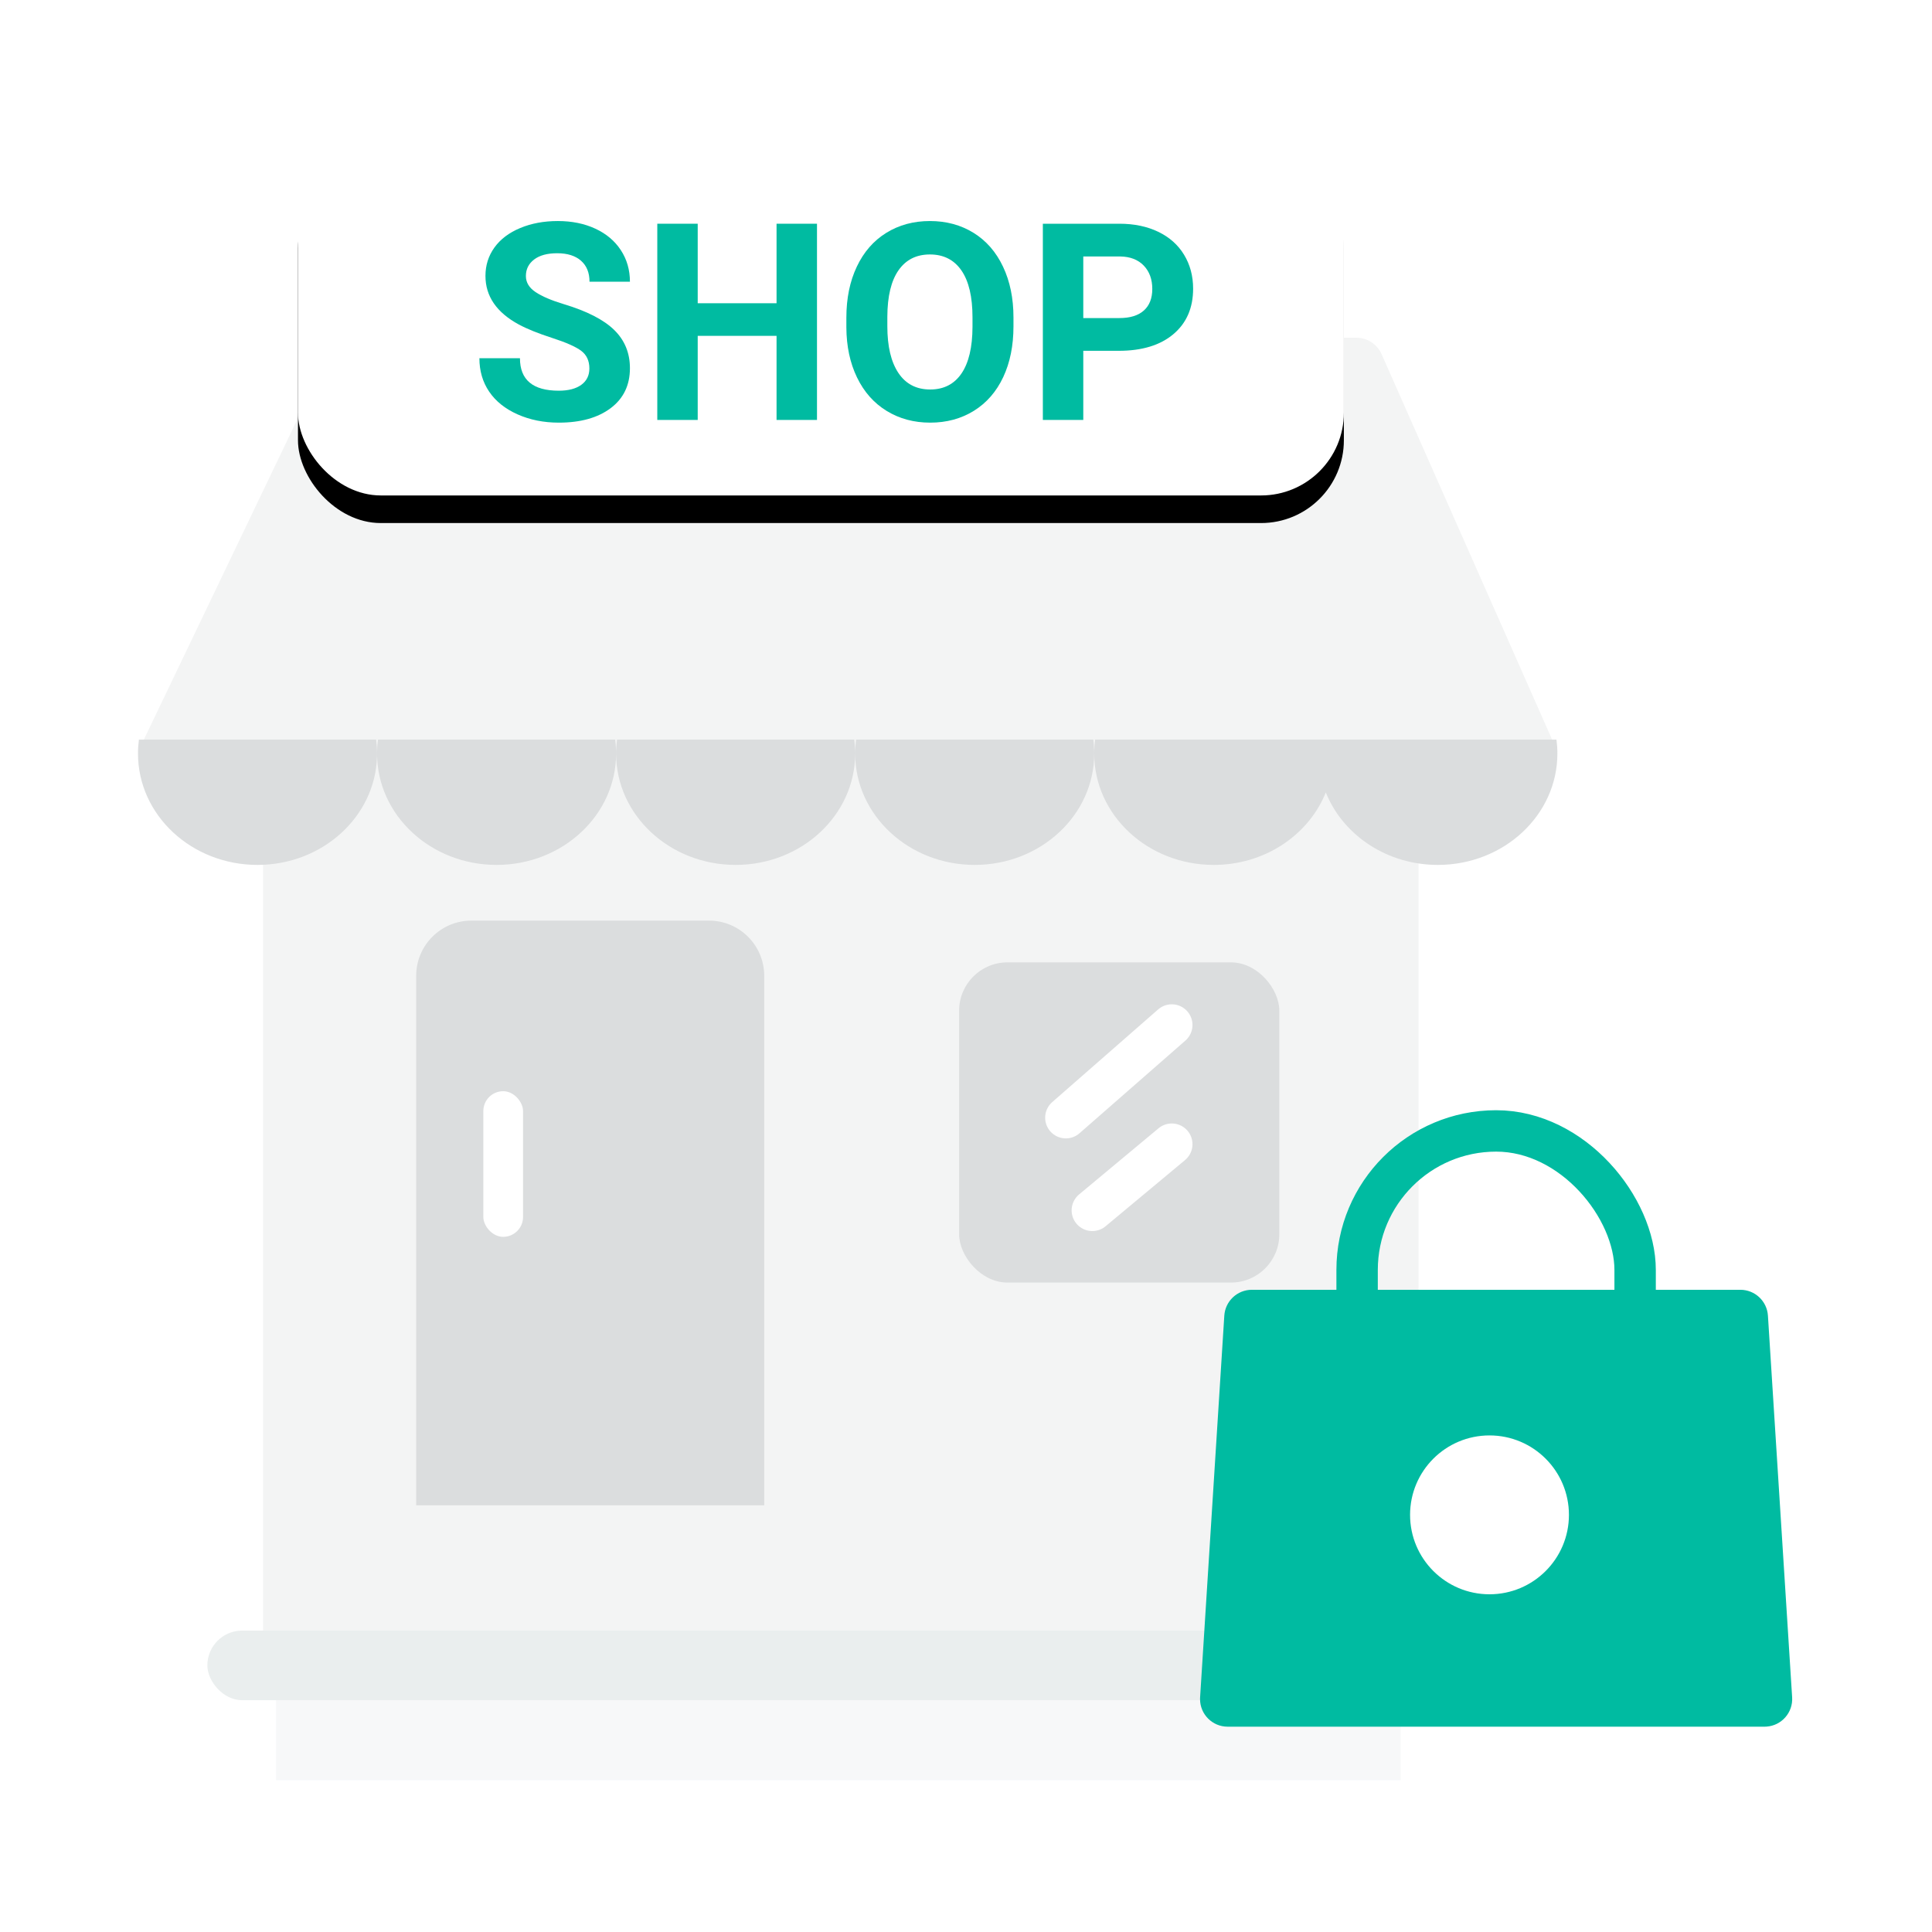 <?xml version="1.0" encoding="UTF-8"?>
<svg width="140px" height="140px" viewBox="0 0 140 140" version="1.1" xmlns="http://www.w3.org/2000/svg" xmlns:xlink="http://www.w3.org/1999/xlink">
    <title>编组备份</title>
    <defs>
        <filter x="-11.0%" y="-69.2%" width="122.1%" height="238.5%" filterUnits="objectBoundingBox" id="filter-1">
            <feGaussianBlur stdDeviation="3" in="SourceGraphic"></feGaussianBlur>
        </filter>
        <rect id="path-2" x="11.593" y="0" width="75.789" height="25.902" rx="6"></rect>
        <filter x="-9.2%" y="-19.3%" width="118.5%" height="154.0%" filterUnits="objectBoundingBox" id="filter-3">
            <feOffset dx="0" dy="2" in="SourceAlpha" result="shadowOffsetOuter1"></feOffset>
            <feGaussianBlur stdDeviation="2" in="shadowOffsetOuter1" result="shadowBlurOuter1"></feGaussianBlur>
            <feColorMatrix values="0 0 0 0 0.28   0 0 0 0 0.289   0 0 0 0 0.305  0 0 0 0.084 0" type="matrix" in="shadowBlurOuter1"></feColorMatrix>
        </filter>
    </defs>
    <g id="视觉还原" stroke="none" stroke-width="1" fill="none" fill-rule="evenodd">
        <g id="编组-43备份-2" transform="translate(10, 10)">
            <polygon id="蒙版备份-4" fill-opacity="0.05" fill="#5D677E" filter="url(#filter-1)" points="10 106 91.5 106.01 91.5 119 10 119"></polygon>
            <g id="编组-42">
                <g id="编组-41" transform="translate(0, 14.473)">
                    <path d="M15.64,0 L88.286,0 C89.077,1.0808443e-14 89.794,0.467 90.115,1.191 L102.86,30 L102.86,30 L0.003,30 L13.836,1.136 C14.169,0.442 14.87,-4.09488948e-15 15.64,0 Z" id="矩形" fill="#F3F4F4"></path>
                    <rect id="矩形" fill="#F3F4F4" x="9.062" y="29.123" width="83.73" height="64.563"></rect>
                    <path d="M17.256,29.123 C17.3,29.454 17.323,29.79 17.323,30.132 L17.323,30.132 L17.319,30.379 C17.179,34.722 13.356,38.202 8.661,38.202 C3.878,38.202 0,34.589 0,30.132 C0,29.79 0.023,29.454 0.067,29.123 Z M34.641,29.885 L34.645,30.132 L34.645,30.132 C34.645,34.589 30.768,38.202 25.984,38.202 C21.201,38.202 17.323,34.589 17.323,30.132 C17.323,29.79 17.345,29.454 17.39,29.123 L34.578,29.123 C34.612,29.374 34.633,29.628 34.641,29.885 Z M51.964,29.885 L51.968,30.132 L51.968,30.132 C51.968,34.589 48.09,38.202 43.307,38.202 C38.523,38.202 34.645,34.589 34.645,30.132 C34.645,29.79 34.668,29.454 34.712,29.123 L51.901,29.123 C51.935,29.374 51.956,29.628 51.964,29.885 Z M69.287,29.885 L69.291,30.132 L69.291,30.132 C69.291,34.589 65.413,38.202 60.63,38.202 C55.846,38.202 51.968,34.589 51.968,30.132 C51.968,29.79 51.991,29.454 52.035,29.123 L69.224,29.123 C69.257,29.374 69.279,29.628 69.287,29.885 Z M102.854,30.132 C102.854,34.589 98.976,38.202 94.192,38.202 C90.572,38.202 87.47,36.133 86.176,33.194 L86.072,32.948 L85.969,33.194 C84.674,36.133 81.573,38.202 77.952,38.202 C73.169,38.202 69.291,34.589 69.291,30.132 C69.291,29.79 69.314,29.454 69.358,29.123 L102.787,29.123 C102.831,29.454 102.854,29.79 102.854,30.132 Z" id="形状结合" fill="#DBDDDE"></path>
                    <rect id="矩形" fill="#EAEEEE" x="5.026" y="93.686" width="91.801" height="5.044" rx="2.522"></rect>
                    <path d="M24.158,42.238 L41.378,42.238 C43.588,42.238 45.378,44.028 45.378,46.238 L45.378,84.607 L45.378,84.607 L20.158,84.607 L20.158,46.238 C20.158,44.028 21.949,42.238 24.158,42.238 Z" id="矩形" fill="#DBDDDE"></path>
                    <rect id="矩形" fill="#DBDDDE" x="59.502" y="45.264" width="23.202" height="23.202" rx="3.5"></rect>
                </g>
                <g id="矩形">
                    <use fill="black" fill-opacity="1" filter="url(#filter-3)" xlink:href="#path-2"></use>
                    <use fill="#FFFFFF" fill-rule="evenodd" xlink:href="#path-2"></use>
                </g>
                <rect id="矩形" fill="#FFFFFF" x="25.024" y="69.073" width="2.878" height="10.553" rx="1.439"></rect>
                <g id="SHOP" transform="translate(24.739, 6.017)" fill="#00BBA1" fill-rule="nonzero">
                    <path d="M7.969,10.684 C7.969,10.13 7.773,9.705 7.383,9.409 C6.992,9.113 6.289,8.8 5.273,8.472 C4.258,8.143 3.454,7.819 2.861,7.5 C1.247,6.628 0.439,5.452 0.439,3.975 C0.439,3.206 0.656,2.521 1.089,1.919 C1.522,1.317 2.144,0.846 2.954,0.508 C3.765,0.169 4.674,0 5.684,0 C6.699,0 7.604,0.184 8.398,0.552 C9.193,0.92 9.81,1.439 10.249,2.109 C10.688,2.78 10.908,3.542 10.908,4.395 L7.979,4.395 C7.979,3.743 7.773,3.237 7.363,2.876 C6.953,2.515 6.377,2.334 5.635,2.334 C4.919,2.334 4.362,2.485 3.965,2.788 C3.568,3.091 3.369,3.49 3.369,3.984 C3.369,4.447 3.602,4.834 4.067,5.146 C4.533,5.459 5.218,5.752 6.123,6.025 C7.79,6.527 9.004,7.148 9.766,7.891 C10.527,8.633 10.908,9.557 10.908,10.664 C10.908,11.895 10.443,12.86 9.512,13.56 C8.581,14.259 7.327,14.609 5.752,14.609 C4.658,14.609 3.662,14.409 2.764,14.009 C1.865,13.608 1.18,13.06 0.708,12.363 C0.236,11.667 0,10.859 0,9.941 L2.939,9.941 C2.939,11.51 3.877,12.295 5.752,12.295 C6.449,12.295 6.992,12.153 7.383,11.87 C7.773,11.587 7.969,11.191 7.969,10.684 Z" id="路径"></path>
                    <polygon id="路径" points="24.463 14.414 21.533 14.414 21.533 8.32 15.82 8.32 15.82 14.414 12.891 14.414 12.891 0.195 15.82 0.195 15.82 5.957 21.533 5.957 21.533 0.195 24.463 0.195"></polygon>
                    <path d="M38.701,7.627 C38.701,9.027 38.454,10.254 37.959,11.309 C37.464,12.363 36.756,13.177 35.835,13.75 C34.914,14.323 33.857,14.609 32.666,14.609 C31.488,14.609 30.436,14.326 29.512,13.76 C28.587,13.193 27.871,12.384 27.363,11.333 C26.855,10.282 26.598,9.072 26.592,7.705 L26.592,7.002 C26.592,5.602 26.844,4.37 27.349,3.306 C27.853,2.241 28.566,1.424 29.487,0.854 C30.409,0.285 31.462,0 32.646,0 C33.831,0 34.884,0.285 35.806,0.854 C36.727,1.424 37.44,2.241 37.944,3.306 C38.449,4.37 38.701,5.599 38.701,6.992 L38.701,7.627 Z M35.732,6.982 C35.732,5.492 35.465,4.359 34.932,3.584 C34.398,2.809 33.636,2.422 32.646,2.422 C31.663,2.422 30.905,2.804 30.371,3.569 C29.837,4.334 29.567,5.456 29.561,6.934 L29.561,7.627 C29.561,9.079 29.827,10.205 30.361,11.006 C30.895,11.807 31.663,12.207 32.666,12.207 C33.649,12.207 34.404,11.821 34.932,11.05 C35.459,10.278 35.726,9.154 35.732,7.676 L35.732,6.982 Z" id="形状"></path>
                    <path d="M43.76,9.404 L43.76,14.414 L40.83,14.414 L40.83,0.195 L46.377,0.195 C47.445,0.195 48.384,0.391 49.194,0.781 C50.005,1.172 50.628,1.727 51.064,2.446 C51.501,3.166 51.719,3.984 51.719,4.902 C51.719,6.296 51.242,7.394 50.288,8.198 C49.334,9.002 48.014,9.404 46.328,9.404 L43.76,9.404 Z M43.76,7.031 L46.377,7.031 C47.152,7.031 47.743,6.849 48.149,6.484 C48.556,6.12 48.76,5.599 48.76,4.922 C48.76,4.225 48.555,3.662 48.145,3.232 C47.734,2.803 47.168,2.581 46.445,2.568 L43.76,2.568 L43.76,7.031 Z" id="形状"></path>
                </g>
                <path d="M80.714,83.463 L116.115,83.463 C117.17,83.463 118.044,84.284 118.111,85.337 L119.865,112.995 C119.935,114.098 119.098,115.048 117.996,115.118 C117.954,115.121 117.911,115.122 117.869,115.122 L78.96,115.122 C77.856,115.122 76.96,114.227 76.96,113.122 C76.96,113.08 76.961,113.038 76.964,112.995 L78.718,85.337 C78.785,84.284 79.659,83.463 80.714,83.463 Z" id="矩形" fill="#00BBA1"></path>
                <line x1="67.236" y1="70.992" x2="74.911" y2="64.276" id="路径-82" stroke="#FFFFFF" stroke-width="3" stroke-linecap="round" stroke-linejoin="round"></line>
                <line x1="69.154" y1="77.707" x2="74.911" y2="72.911" id="路径-82备份" stroke="#FFFFFF" stroke-width="3" stroke-linecap="round" stroke-linejoin="round"></line>
                <rect id="矩形" stroke="#00BBA1" stroke-width="3" x="88.341" y="71.951" width="20.146" height="31.659" rx="10.073"></rect>
                <circle id="椭圆形" fill="#FFFFFF" cx="97.935" cy="99.772" r="5.756"></circle>
            </g>
        </g>
    </g>
</svg>